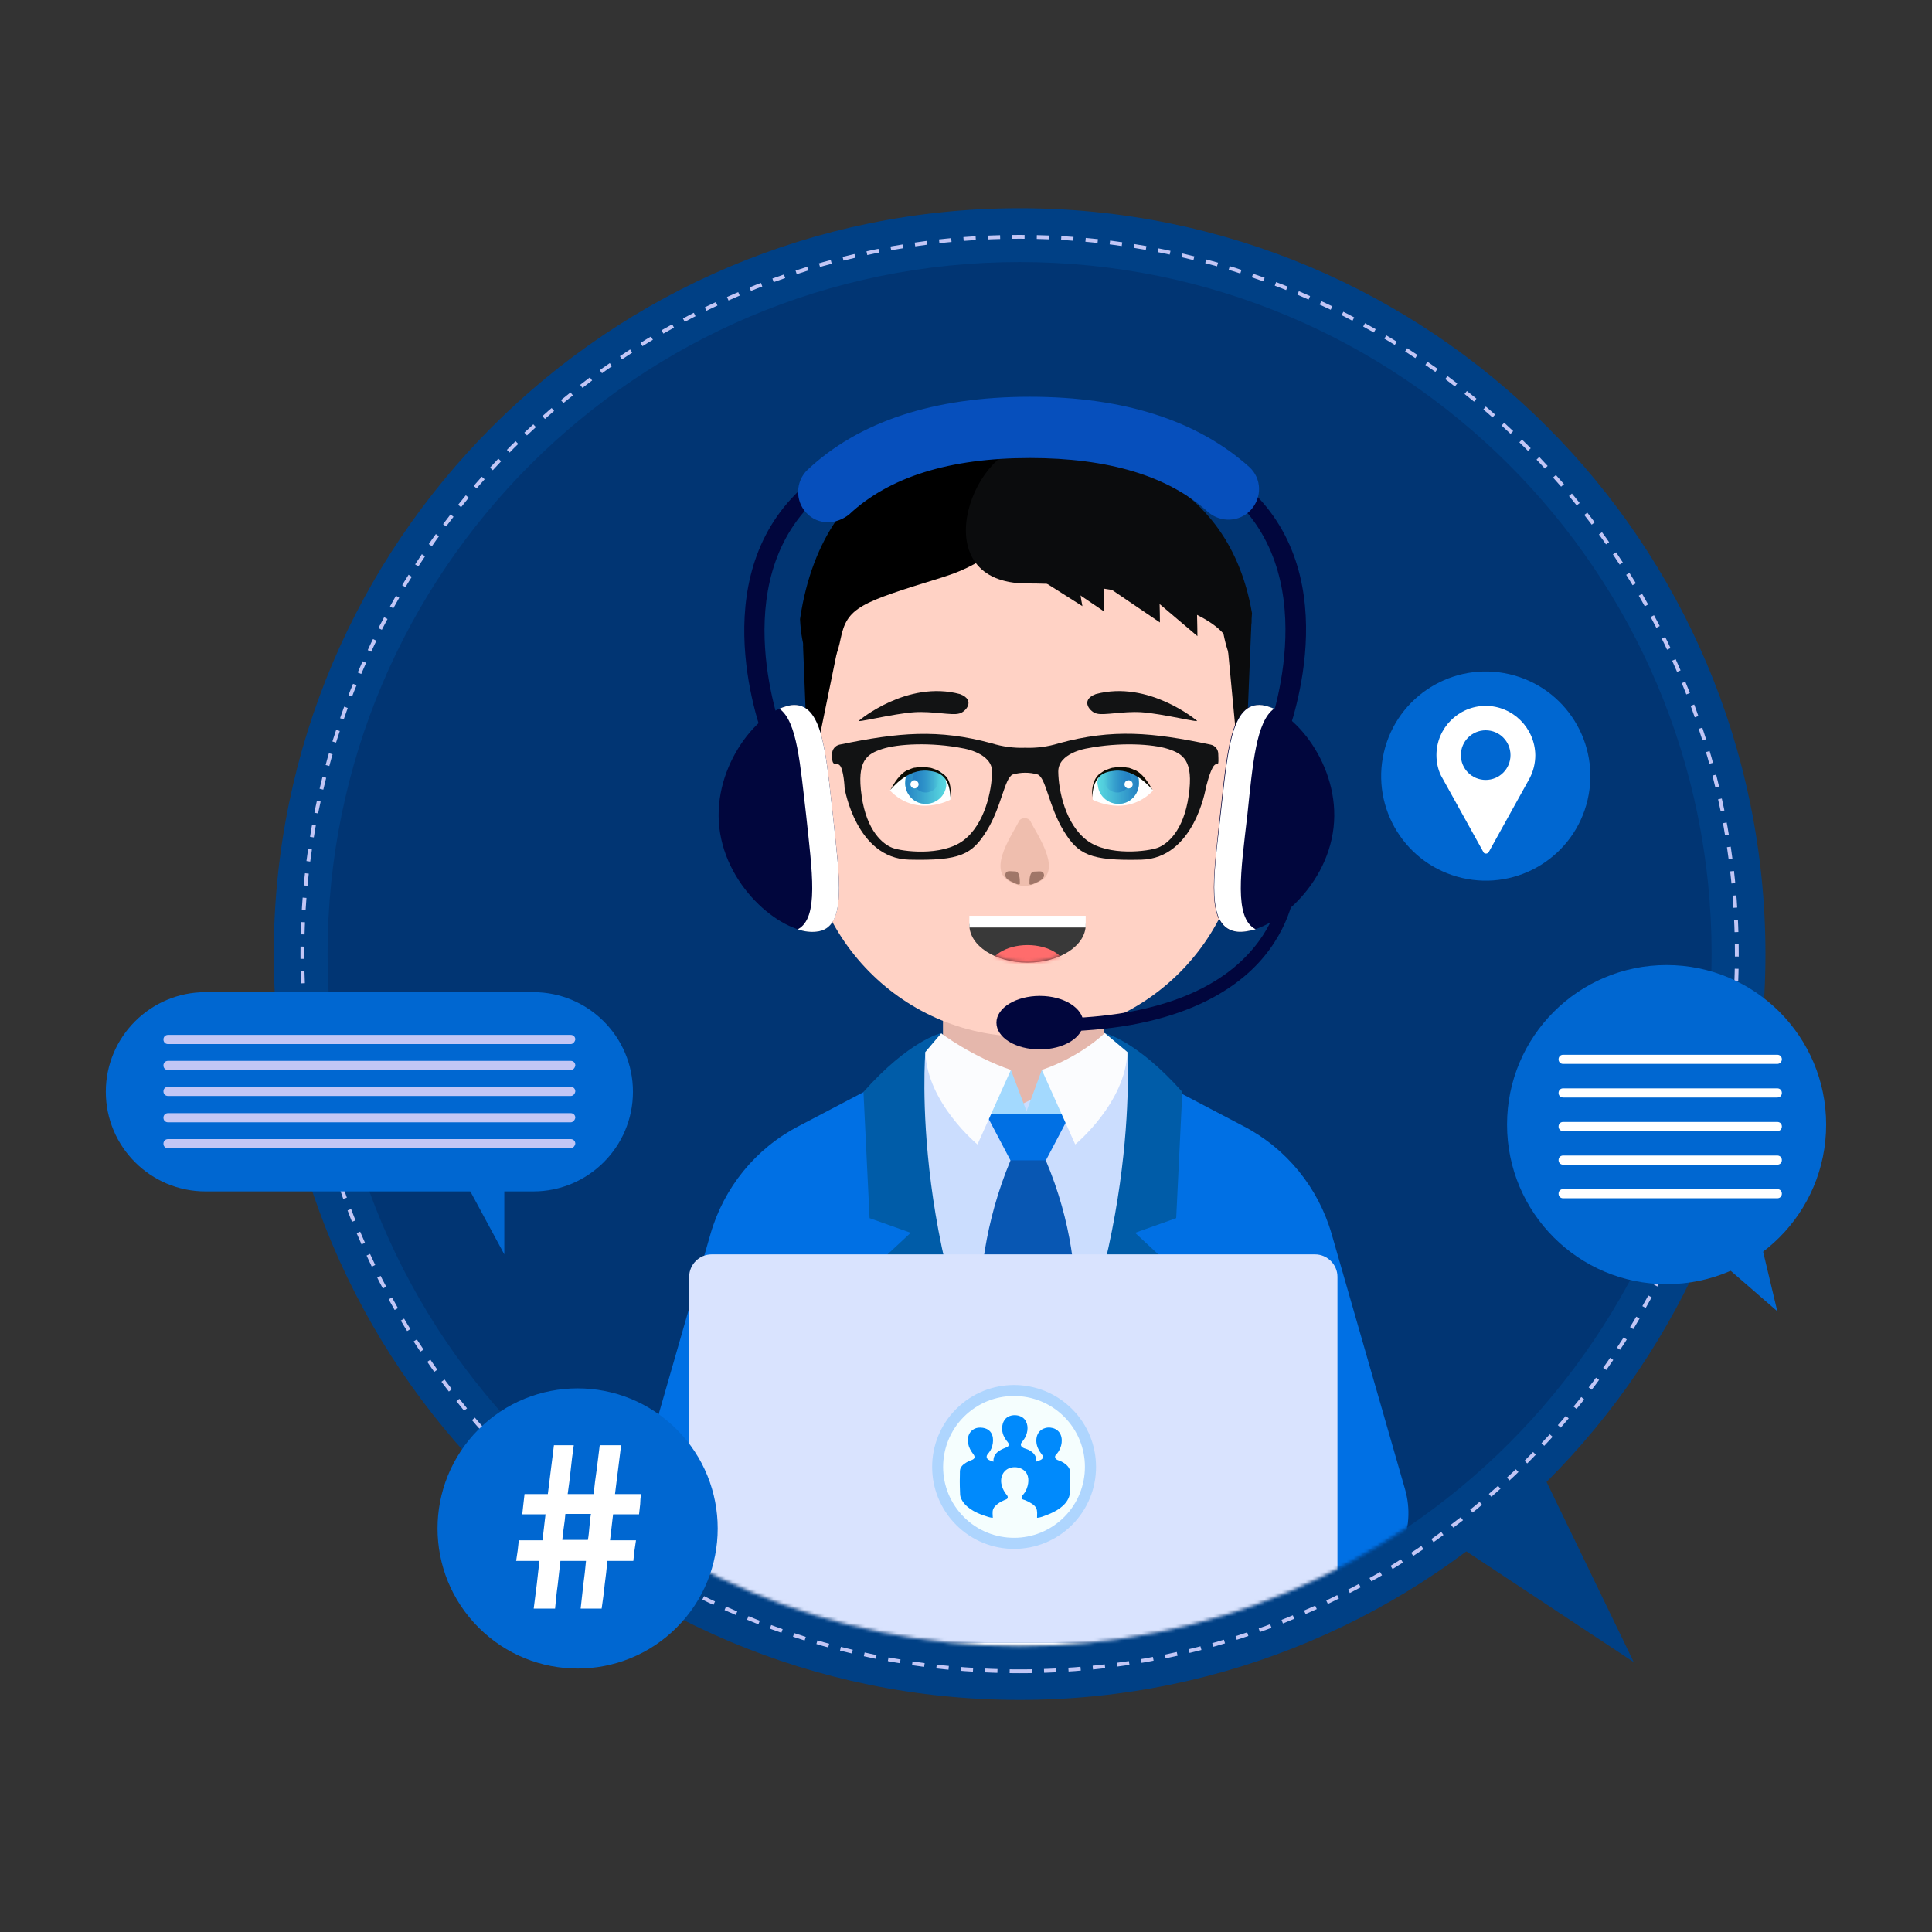 <svg width="566" height="566" viewBox="0 0 566 566" fill="none" xmlns="http://www.w3.org/2000/svg">
<rect x="0" y="0" width="566" height="566" fill="#333333" stroke="none"/>
<path d="M298.706 498.007C419.382 498.007 517.209 400.179 517.209 279.503C517.209 158.827 419.382 61 298.706 61C178.03 61 80.203 158.827 80.203 279.503C80.203 400.179 178.03 498.007 298.706 498.007Z" fill="#004085"/>
<path d="M427.413 453.054L478.629 486.936L451.791 431.472L427.413 453.054Z" fill="#004085"/>
<path d="M298.705 482.239C410.673 482.239 501.441 391.471 501.441 279.503C501.441 167.535 410.673 76.767 298.705 76.767C186.737 76.767 95.969 167.535 95.969 279.503C95.969 391.471 186.737 482.239 298.705 482.239Z" fill="#013573"/>
<mask id="mask0_3331_3029" style="mask-type:alpha" maskUnits="userSpaceOnUse" x="95" y="76" width="407" height="407">
<path d="M298.705 482.239C410.673 482.239 501.441 391.471 501.441 279.503C501.441 167.535 410.673 76.767 298.705 76.767C186.737 76.767 95.969 167.535 95.969 279.503C95.969 391.471 186.737 482.239 298.705 482.239Z" fill="white"/>
</mask>
<g mask="url(#mask0_3331_3029)">
<path d="M354.67 252.403C343.303 252.403 334.089 243.663 334.089 232.882C334.089 222.1 343.303 213.36 354.67 213.36C366.036 213.36 375.251 222.1 375.251 232.882C375.251 243.663 366.036 252.403 354.67 252.403Z" fill="#FFC7B7"/>
<path d="M276.25 327.903C276.25 327.903 279.949 341.159 299.865 341.159C319.78 341.159 323.479 327.903 323.479 327.903V313.23V275.039L299.865 295.668L276.25 275.039V313.23V327.903Z" fill="#E5B7AC"/>
<path d="M247.634 253.917C236.267 253.917 227.053 245.177 227.053 234.396C227.053 223.614 236.267 214.874 247.634 214.874C259 214.874 268.215 223.614 268.215 234.396C268.215 245.177 259 253.917 247.634 253.917Z" fill="#FFC7B7"/>
<path d="M361.994 193.079C361.058 176.748 349.08 163.173 332.993 160.211L310.367 156.044C302.098 154.522 293.612 154.623 285.382 156.343L242.733 165.257L237.416 218.597L236.295 235.327C233.816 272.333 263.164 303.713 300.252 303.713C336.975 303.713 366.191 272.922 364.263 236.249L361.994 193.079Z" fill="#FFD2C5"/>
<path d="M276.02 169.154C251.919 176.596 248.142 177.837 246.248 187.229C243.173 202.483 235.223 198.21 234.375 181.381C241.602 132.289 282.045 128.041 290.905 133.003C301.538 138.957 304.769 160.275 276.02 169.154Z" fill="black"/>
<path d="M235.269 189.359C235.269 185.427 240.085 183.527 242.77 186.401L243.798 187.5C244.887 188.666 245.344 190.288 245.024 191.852L239.239 220.141C239.106 220.791 238.535 221.257 237.872 221.257C237.122 221.257 236.506 220.665 236.477 219.916L235.269 189.359Z" fill="black"/>
<path d="M300.858 170.929C330.947 170.929 352.393 178.549 358.418 185.637C361.493 200.891 366.071 195.383 366.78 179.617C359.337 136.196 319.619 130.525 300.858 130.525C284.167 132.297 270.769 170.929 300.858 170.929Z" fill="#0B0C0D"/>
<path d="M323.076 150.925C319.271 156.485 313.67 159.703 317.098 177.577L296.964 164.82C303.992 158.477 326.88 145.365 323.076 150.925Z" fill="#0B0C0D"/>
<path d="M338.772 155.687C339.74 168.144 339.812 182.353 339.812 182.353L320.31 169.117C320.31 169.117 330.449 166.587 338.772 155.687Z" fill="#0B0C0D"/>
<path d="M349.755 159.689C350.724 172.147 350.795 186.356 350.795 186.356L337.327 174.929C337.327 174.929 341.432 170.589 349.755 159.689Z" fill="#0B0C0D"/>
<path d="M322.459 152.5C323.428 164.957 323.499 179.166 323.499 179.166L303.997 165.93C303.997 165.93 314.136 163.4 322.459 152.5Z" fill="#0B0C0D"/>
<path d="M366.617 182.345C366.706 180.177 364.973 178.372 362.803 178.372C360.553 178.372 358.791 180.308 359.003 182.548L362.598 220.495C362.658 221.127 363.189 221.611 363.825 221.611C364.486 221.611 365.029 221.089 365.056 220.429L366.617 182.345Z" fill="#0B0C0D"/>
<path fill-rule="evenodd" clip-rule="evenodd" d="M285.479 270.004H316.57C317.395 270.004 318.064 270.438 318.064 270.972C318.064 277.059 310.42 282.012 301.024 282.012C291.629 282.012 283.985 277.059 283.985 270.972C283.985 270.438 284.654 270.004 285.479 270.004Z" fill="#393939"/>
<mask id="mask1_3331_3029" style="mask-type:alpha" maskUnits="userSpaceOnUse" x="283" y="270" width="36" height="13">
<path fill-rule="evenodd" clip-rule="evenodd" d="M285.475 270.007H316.567C317.392 270.007 318.061 270.441 318.061 270.975C318.061 277.063 310.417 282.015 301.021 282.015C291.626 282.015 283.981 277.063 283.981 270.975C283.981 270.441 284.651 270.007 285.475 270.007Z" fill="#393939"/>
</mask>
<g mask="url(#mask1_3331_3029)">
<path fill-rule="evenodd" clip-rule="evenodd" d="M290.663 284.588H311.391C311.941 284.588 312.387 284.31 312.387 283.966C312.387 280.053 307.291 276.869 301.027 276.869C294.764 276.869 289.667 280.053 289.667 283.966C289.667 284.31 290.113 284.588 290.663 284.588Z" fill="#FF6C6C"/>
</g>
<rect width="34.08" height="3.431" transform="matrix(-1 0 0 1 318.064 268.289)" fill="white"/>
<path d="M301.865 240.588C301.281 239.38 299.106 239.381 298.522 240.588C296.848 244.043 289.603 254.11 295.179 257.87C298.459 260.083 301.927 260.083 305.207 257.87C310.783 254.11 303.533 244.043 301.865 240.588Z" fill="#EFBEAE"/>
<path d="M301.586 258.866C301.586 259.579 303.005 258.871 304.401 258.162C305.285 257.713 306.078 257.004 305.809 256.05C305.502 254.959 304.401 255.346 302.994 255.346C301.586 255.346 301.586 257.699 301.586 258.866Z" fill="#A07668"/>
<path d="M298.781 258.82C298.779 259.534 297.36 258.825 295.964 258.115C295.08 257.666 294.287 256.957 294.555 256.002C294.862 254.911 295.964 255.298 297.373 255.298C298.781 255.298 298.781 257.653 298.781 258.82Z" fill="#A07668"/>
<path d="M296.678 226.903C294.259 227.987 293.439 236.292 289.115 243.317C284.792 250.343 281.341 252.196 266.336 251.844C250.828 251.479 247.443 230.95 247.443 230.95C247.443 230.95 247.204 225.333 245.988 224.193C244.917 223.122 243.596 225.192 243.78 220.751C243.819 219.482 244.731 218.405 245.988 218.14C263.334 214.561 274.81 213.518 290.528 217.762C293.704 218.749 297.026 219.19 300.352 219.067C303.677 219.19 307 218.749 310.175 217.762C326.04 213.426 337.634 214.562 354.689 218.153C355.946 218.417 356.858 219.496 356.897 220.765C357.083 225.126 356.837 223.134 355.753 224.193C354.537 225.333 353.235 230.963 353.235 230.963C353.235 230.963 349.851 251.491 334.343 251.857C319.337 252.21 315.834 250.369 311.563 243.331C307.292 236.292 306.434 227.947 304.027 226.903C301.628 226.206 299.076 226.206 296.678 226.903ZM252.414 233.158C253.92 243.539 258.68 247.3 261.403 248.37C264.127 249.442 275.867 250.982 282.2 246.242C288.533 241.502 290.568 231.565 290.635 226.093C290.701 220.621 282.293 219.263 282.293 219.263C272.654 217.344 262.937 217.957 258.495 219.407C254.053 220.856 250.906 222.75 252.427 233.131L252.414 233.158ZM342.169 219.407C337.779 217.983 328.062 217.344 318.372 219.263C318.372 219.263 309.95 220.569 310.029 226.093C310.109 231.616 312.118 241.449 318.451 246.202C324.784 250.956 336.511 249.402 339.248 248.331C341.985 247.26 346.731 243.5 348.238 233.118C349.745 222.737 346.558 220.831 342.169 219.407Z" fill="#121314"/>
<path d="M350.564 211.075C350.564 211.075 336.492 199.186 321.017 203.343C316.212 205.144 319.515 208.748 321.317 209.049C323.42 209.649 329.039 208.32 334.308 208.649C340.477 209.034 352.066 211.976 350.564 211.075Z" fill="#121314"/>
<path d="M251.694 211.075C251.694 211.075 265.767 199.186 281.242 203.343C286.047 205.144 282.743 208.748 280.942 209.049C278.839 209.649 273.22 208.32 267.951 208.649C261.782 209.034 250.193 211.976 251.694 211.075Z" fill="#121314"/>
<path d="M320.118 234.279C320.118 234.279 330.029 239.685 337.837 231.576C337.537 231.276 335.735 228.272 333.032 226.771C332.131 226.47 331.23 225.87 330.329 225.87C329.128 225.569 327.926 225.569 326.425 225.87C325.824 225.87 325.224 226.17 324.323 226.47C323.422 226.771 322.821 227.371 321.92 227.972C320.719 228.873 319.818 230.975 320.118 234.279Z" fill="white"/>
<path d="M321.621 230.078C321.922 233.381 324.925 235.784 328.228 235.483C331.532 235.183 333.934 232.18 333.634 228.876C333.634 227.975 333.334 227.074 332.733 226.474C330.931 225.573 328.829 224.972 326.126 225.272C324.925 225.573 323.123 225.873 321.922 227.375C321.621 228.276 321.321 229.177 321.621 230.078Z" fill="#5ADBE1"/>
<path d="M323.42 228.274C323.42 230.376 325.222 232.178 327.324 232.178C329.426 232.178 331.228 230.376 331.228 228.274C331.228 227.373 330.928 226.472 330.327 225.571C329.126 225.271 327.925 225.271 326.423 225.571C325.823 225.571 325.222 225.871 324.321 226.172C323.72 226.772 323.42 227.373 323.42 228.274Z" fill="url(#paint0_linear_3331_3029)"/>
<path d="M321.621 230.078C321.922 233.381 324.925 235.784 328.228 235.483C331.532 235.183 333.934 232.18 333.634 228.876C333.634 227.975 333.334 227.074 332.733 226.474C330.931 225.573 328.829 224.972 326.126 225.272C324.925 225.573 323.123 225.873 321.922 227.375C321.621 228.276 321.321 229.177 321.621 230.078Z" fill="url(#paint1_linear_3331_3029)"/>
<path d="M330.63 230.981C329.966 230.981 329.428 230.443 329.428 229.779C329.428 229.116 329.966 228.578 330.63 228.578C331.293 228.578 331.831 229.116 331.831 229.779C331.831 230.443 331.293 230.981 330.63 230.981Z" fill="white"/>
<path d="M319.987 233.599C320.287 226.692 323.891 226.091 326.594 225.791C332.6 225.19 337.105 230.858 337.706 231.458C337.406 231.158 335.604 227.292 332.901 225.791C332 225.49 331.099 224.89 330.198 224.89C328.997 224.589 327.795 224.589 326.294 224.89C325.693 224.89 325.092 225.19 324.191 225.49C323.29 225.791 322.69 226.391 321.789 226.992C320.588 228.193 319.687 230.296 319.987 233.599Z" fill="#0C0C03"/>
<path d="M278.431 234.273C278.431 234.273 268.521 239.679 260.712 231.571C261.012 231.27 262.814 228.267 265.517 226.765C266.418 226.465 267.319 225.864 268.22 225.864C269.422 225.564 270.623 225.564 272.124 225.864C272.725 225.864 273.326 226.165 274.227 226.465C275.128 226.765 275.728 227.366 276.629 227.967C278.131 228.868 278.732 230.97 278.431 234.273Z" fill="white"/>
<path d="M277.235 230.069C276.935 233.373 273.932 235.775 270.628 235.475C267.325 235.175 264.922 232.172 265.223 228.868C265.223 227.967 265.523 227.066 266.124 226.465C267.925 225.565 270.028 224.964 272.731 225.264C273.932 225.564 275.734 225.865 276.935 227.366C276.935 228.267 277.235 229.168 277.235 230.069Z" fill="#5ADBE1"/>
<path d="M275.128 228.268C275.128 230.37 273.326 232.172 271.224 232.172C269.122 232.172 267.32 230.37 267.32 228.268C267.32 227.367 267.62 226.466 268.221 225.565C269.422 225.265 270.623 225.265 272.125 225.565C272.726 225.565 273.326 225.865 274.227 226.166C274.828 226.766 275.128 227.367 275.128 228.268Z" fill="url(#paint2_linear_3331_3029)"/>
<path d="M277.235 230.069C276.935 233.373 273.932 235.775 270.628 235.475C267.325 235.175 264.922 232.172 265.223 228.868C265.223 227.967 265.523 227.066 266.124 226.465C267.925 225.565 270.028 224.964 272.731 225.264C273.932 225.564 275.734 225.865 276.935 227.366C276.935 228.267 277.235 229.168 277.235 230.069Z" fill="url(#paint3_linear_3331_3029)"/>
<path d="M269.122 229.771C269.122 230.372 268.521 230.972 267.921 230.972C267.32 230.972 266.719 230.372 266.719 229.771C266.719 229.17 267.32 228.57 267.921 228.57C268.521 228.57 269.122 229.17 269.122 229.771Z" fill="white"/>
<path d="M278.431 233.599C278.131 226.692 274.527 226.091 271.824 225.791C265.818 225.19 261.395 230.858 260.794 231.458C261.094 231.158 262.814 227.292 265.517 225.791C266.418 225.49 267.319 224.89 268.22 224.89C269.422 224.589 270.623 224.589 272.124 224.89C272.725 224.89 273.326 225.19 274.227 225.49C275.128 225.791 275.728 226.391 276.629 226.992C278.131 228.193 278.732 230.296 278.431 233.599Z" fill="#0C0C03"/>
<path d="M253.083 319.882L233.996 329.903C221.35 336.465 212.045 347.917 208.108 361.637L186.634 436.317C183.294 447.889 188.663 460.296 199.399 465.903L218.606 475.805H298.417L309.989 333.363" fill="#0070E4"/>
<path d="M345.18 319.882L364.267 329.903C376.913 336.465 386.218 347.917 390.155 361.637L411.629 436.317C414.969 447.889 409.601 460.296 398.864 465.903L379.657 475.805H270.976L288.275 333.363" fill="#0070E4"/>
<path d="M275.628 302.706C275.628 302.706 266.442 304.734 252.961 319.884L254.751 356.867L266.8 361.162L258.211 369.155C258.211 369.155 275.151 418.305 300.084 430.116C300.203 364.144 298.295 333.365 298.295 333.365" fill="#005CA8"/>
<path d="M323.705 302.706C323.705 302.706 332.891 304.734 346.371 319.884L344.582 356.867L332.533 361.162L341.122 369.155C341.122 369.155 324.182 418.305 299.249 430.116C299.129 364.144 301.038 333.365 301.038 333.365" fill="#005CA8"/>
<path d="M271.095 308.193C271.095 308.193 265.846 370.586 300.204 429.997L301.277 326.327L271.095 308.193Z" fill="#CBDDFE"/>
<path d="M330.268 308.193C330.268 308.193 334.444 370.586 300.205 429.997L296.984 324.656L330.268 308.193Z" fill="#CBDDFE"/>
<path d="M288.867 326.325H313.562L306.284 340.164H296.144L288.867 326.325Z" fill="#0070E4"/>
<path d="M296.145 313.441L301.036 326.325H286.363L296.145 313.441Z" fill="#A3D9FE"/>
<path d="M305.216 313.441L300.444 326.325H315.118L305.216 313.441Z" fill="#A3D9FE"/>
<path d="M305.216 313.44L314.999 335.272C314.999 335.272 329.792 323.103 330.269 308.191L323.636 302.618C323.756 302.618 316.549 309.623 305.216 313.44Z" fill="#FBFCFE"/>
<path d="M296.147 313.443L286.364 335.274C286.364 335.274 271.571 323.106 271.094 308.194L275.747 302.706C275.627 302.706 284.933 309.625 296.147 313.443Z" fill="#FBFCFE"/>
<path fill-rule="evenodd" clip-rule="evenodd" d="M300.081 429.857L300.102 428.076L300.342 430.223C300.342 430.223 306.917 419.925 312.177 406.275C312.177 406.275 321.8 376.34 306.38 339.939H301.149H301.149H296.046C280.853 376.241 289.161 408.721 289.161 408.721C294.384 422.334 300.081 429.857 300.081 429.857Z" fill="#0857B3"/>
<path d="M385.261 481.291H208.461C204.882 481.291 201.9 478.309 201.9 474.73V374.042C201.9 370.463 204.882 367.481 208.461 367.481H385.261C388.84 367.481 391.822 370.463 391.822 374.042V474.73C391.822 478.309 388.84 481.291 385.261 481.291Z" fill="#D9E3FE"/>
<path d="M314.065 446.732C323.44 437.357 323.44 422.157 314.065 412.783C304.69 403.408 289.49 403.408 280.115 412.783C270.74 422.157 270.74 437.357 280.115 446.732C289.49 456.107 304.69 456.107 314.065 446.732Z" fill="#AED5FE"/>
<path d="M310.297 445.757C319.141 438.451 320.387 425.359 313.081 416.515C305.775 407.672 292.683 406.425 283.839 413.732C274.995 421.038 273.749 434.13 281.056 442.974C288.362 451.817 301.454 453.063 310.297 445.757Z" fill="#F5FEFE"/>
<path d="M291.05 428.217C290.456 428.055 289.187 427.65 289.073 426.999C288.956 426.335 289.36 426.013 289.743 425.525C290.036 425.152 290.283 424.743 290.456 424.307C291.203 422.423 291.254 419.725 289.101 418.646C288.742 418.465 288.325 418.356 287.926 418.296C287.47 418.229 287.006 418.202 286.548 418.265C286.165 418.317 285.781 418.427 285.44 418.604C283.195 419.768 283.184 422.552 284.172 424.499C284.406 424.961 284.675 425.4 284.994 425.813C285.277 426.18 285.627 426.608 285.458 427.095C285.263 427.656 284.389 427.796 283.895 428.032C282.918 428.498 281.804 429.159 281.382 430.171C281.17 430.681 281.207 431.295 281.207 431.838C281.207 432.531 281.174 433.225 281.174 433.92C281.174 434.906 281.194 435.886 281.24 436.869C281.269 437.518 281.232 438.173 281.478 438.791C282.548 441.482 285.598 443.103 288.295 443.993C289.081 444.253 290.011 444.621 290.848 444.655C290.848 443.827 290.651 442.856 290.98 442.06C291.235 441.443 291.83 440.925 292.36 440.522C292.948 440.075 293.618 439.72 294.308 439.437C294.635 439.303 295.081 439.227 295.194 438.855C295.377 438.25 294.792 437.84 294.49 437.381C293.933 436.534 293.516 435.618 293.349 434.625C293.132 433.34 293.451 431.901 294.412 430.941C296.013 429.341 299.001 429.513 300.44 431.197C301.726 432.702 301.332 435.044 300.546 436.676C300.36 437.063 300.106 437.433 299.829 437.766C299.518 438.138 299.105 438.518 299.378 439.047C299.512 439.308 300.024 439.372 300.288 439.478C300.994 439.76 301.673 440.107 302.303 440.522C302.793 440.845 303.306 441.281 303.563 441.803C303.975 442.641 303.815 443.756 303.815 444.655C304.75 444.616 305.81 444.163 306.67 443.835C309.328 442.821 312.2 441.23 313.197 438.503C313.429 437.869 313.389 437.242 313.389 436.58V433.888V431.549C313.389 431.203 313.467 430.755 313.339 430.428C312.935 429.391 311.865 428.619 310.869 428.129C310.31 427.853 309.41 427.743 309.158 427.127C308.9 426.496 309.404 426.168 309.764 425.717C310.125 425.266 310.395 424.769 310.614 424.243C311.418 422.309 311.253 419.67 309.089 418.612C308.653 418.398 308.193 418.3 307.711 418.237C307.21 418.172 306.683 418.233 306.2 418.37C303.404 419.165 303.088 422.32 304.193 424.499C304.444 424.994 304.724 425.47 305.07 425.909C305.316 426.221 305.63 426.509 305.546 426.935C305.373 427.809 304.219 427.851 303.546 428.217C303.562 427.867 303.604 427.539 303.531 427.191C303.293 426.062 302.327 425.24 301.295 424.732C300.655 424.417 299.457 424.273 299.161 423.602C298.885 422.977 299.263 422.634 299.637 422.16C299.906 421.819 300.146 421.453 300.347 421.071C301.181 419.481 301.386 417.295 300.164 415.815C298.891 414.274 295.947 414.161 294.563 415.657C293.561 416.74 293.387 418.527 293.762 419.885C293.979 420.67 294.386 421.409 294.884 422.064C295.208 422.489 295.695 422.925 295.465 423.506C295.328 423.853 294.974 423.974 294.644 424.102C294.161 424.29 293.69 424.494 293.233 424.734C292.234 425.259 291.372 426.071 291.113 427.159C291.03 427.507 291.05 427.863 291.05 428.217Z" fill="#008AFC"/>
<path d="M387.173 487.495H206.794C204.17 487.495 202.023 485.348 202.023 482.723V481.292H391.945V482.723C391.945 485.348 389.798 487.495 387.173 487.495Z" fill="#FBFCFE"/>
<path d="M390.678 242.459C388.588 260.749 371.517 273.988 362.285 272.943C353.052 271.898 355.491 257.091 357.407 238.801C359.497 220.511 360.368 205.53 369.601 206.575C378.833 207.62 392.768 224.169 390.678 242.459Z" fill="#01063D"/>
<path d="M365.421 238.801C366.988 223.82 368.033 211.278 373.259 207.62C372.04 207.098 370.821 206.749 369.775 206.575C360.543 205.53 359.672 220.511 357.582 238.801C355.491 257.091 353.227 271.898 362.459 272.943C364.027 273.117 365.943 272.769 367.859 272.246C361.414 268.936 363.504 255.349 365.421 238.801Z" fill="white"/>
<path d="M210.738 242.459C212.828 260.749 229.899 273.988 239.132 272.943C248.364 271.898 245.925 257.091 244.009 238.801C241.919 220.511 241.048 205.53 231.816 206.575C222.583 207.62 208.648 224.169 210.738 242.459Z" fill="#01063D"/>
<path d="M244.006 238.801C241.916 220.511 241.045 205.53 231.812 206.575C230.767 206.749 229.548 207.098 228.328 207.62C233.554 211.278 234.425 223.994 236.167 238.801C237.909 255.349 239.999 268.936 233.728 272.246C235.645 272.943 237.561 273.117 239.128 272.943C248.361 272.072 245.922 257.265 244.006 238.801Z" fill="white"/>
<path d="M376.089 218.31L370.519 216.942C370.693 216.531 387.752 174.249 363.904 148.523C351.544 135.113 330.133 128.408 300.366 128.408C270.599 128.408 249.188 135.25 236.654 148.66C212.806 174.522 229.865 216.668 230.04 217.078L224.469 218.447C223.773 216.668 206.365 173.564 231.954 145.923C245.532 131.282 268.51 123.756 300.366 123.756C332.222 123.756 355.2 131.145 368.778 145.923C394.367 173.428 376.785 216.394 376.089 218.31Z" fill="#01063D"/>
<path d="M242.644 152.995C240.206 152.995 237.941 152.124 236.199 150.208C232.89 146.724 233.064 140.976 236.548 137.666C251.528 123.556 273.477 116.24 301.696 116.24C329.219 116.24 350.819 123.208 365.974 136.795C369.632 140.105 369.806 145.679 366.496 149.337C363.187 152.995 357.612 153.169 353.954 150.034C342.283 139.408 324.69 134.182 301.696 134.182C278.18 134.182 260.412 139.756 248.741 150.731C246.999 152.124 244.735 152.995 242.644 152.995Z" fill="#064FBC"/>
<path d="M307.585 302.21V298.378C335.456 298.378 356.01 291.236 367.159 277.823C375.52 267.894 375.694 257.791 375.694 257.791H379.701C379.701 258.313 379.352 269.287 370.294 280.262C361.933 290.365 344.165 302.21 307.585 302.21Z" fill="#01063D"/>
<path d="M317.348 299.597C317.348 303.952 311.599 307.436 304.632 307.436C297.49 307.436 291.915 303.952 291.915 299.597C291.915 295.242 297.664 291.758 304.632 291.758C311.774 291.758 317.348 295.416 317.348 299.597Z" fill="#01063D"/>
</g>
<path d="M298.706 489.62C414.75 489.62 508.822 395.547 508.822 279.503C508.822 163.459 414.75 69.387 298.706 69.387C182.661 69.387 88.589 163.459 88.589 279.503C88.589 395.547 182.661 489.62 298.706 489.62Z" stroke="#C2C6F5" stroke-width="1.118" stroke-miterlimit="10" stroke-dasharray="3.58 3.58"/>
<path d="M60.186 290.662H156.242C172.345 290.662 185.428 303.745 185.428 319.848C185.428 335.95 172.345 349.034 156.242 349.034H60.186C44.083 349.034 31 335.95 31 319.848C31 303.745 44.083 290.662 60.186 290.662Z" fill="#0067D1"/>
<path d="M147.744 343.89V367.484L135.556 344.896L147.744 343.89Z" fill="#0067D1"/>
<path d="M488.248 376.207C514.063 376.207 534.99 355.28 534.99 329.465C534.99 303.65 514.063 282.723 488.248 282.723C462.433 282.723 441.506 303.65 441.506 329.465C441.506 355.28 462.433 376.207 488.248 376.207Z" fill="#0067D1"/>
<path d="M503.682 369.386L520.679 384.146L515.647 363.012L503.682 369.386Z" fill="#0067D1"/>
<path d="M520.673 311.685H457.94C457.157 311.685 456.598 311.126 456.598 310.343C456.598 309.561 457.157 309.001 457.94 309.001H520.673C521.456 309.001 522.015 309.561 522.015 310.343C522.015 311.014 521.456 311.685 520.673 311.685Z" fill="white"/>
<path d="M520.673 321.526H457.94C457.157 321.526 456.598 320.966 456.598 320.184C456.598 319.401 457.157 318.842 457.94 318.842H520.673C521.456 318.842 522.015 319.401 522.015 320.184C522.015 320.966 521.456 321.526 520.673 321.526Z" fill="white"/>
<path d="M520.673 331.366H457.94C457.157 331.366 456.598 330.807 456.598 330.024C456.598 329.241 457.157 328.682 457.94 328.682H520.673C521.456 328.682 522.015 329.241 522.015 330.024C522.015 330.807 521.456 331.366 520.673 331.366Z" fill="white"/>
<path d="M520.673 341.207H457.94C457.157 341.207 456.598 340.648 456.598 339.865C456.598 339.082 457.157 338.523 457.94 338.523H520.673C521.456 338.523 522.015 339.082 522.015 339.865C522.015 340.648 521.456 341.207 520.673 341.207Z" fill="white"/>
<path d="M520.673 351.048H457.94C457.157 351.048 456.598 350.488 456.598 349.706C456.598 348.923 457.157 348.364 457.94 348.364H520.673C521.456 348.364 522.015 348.923 522.015 349.706C522.015 350.488 521.456 351.048 520.673 351.048Z" fill="white"/>
<path d="M167.199 305.871H49.225C48.442 305.871 47.883 305.312 47.883 304.529C47.883 303.746 48.442 303.187 49.225 303.187H167.199C167.981 303.187 168.54 303.746 168.54 304.529C168.429 305.2 167.869 305.871 167.199 305.871Z" fill="#C2C6F5"/>
<path d="M167.198 313.474H49.224C48.442 313.474 47.883 312.915 47.883 312.132C47.883 311.35 48.442 310.791 49.224 310.791H167.198C167.981 310.791 168.54 311.35 168.54 312.132C168.428 312.915 167.869 313.474 167.198 313.474Z" fill="#C2C6F5"/>
<path d="M167.198 321.079H49.224C48.442 321.079 47.883 320.52 47.883 319.737C47.883 318.955 48.442 318.396 49.224 318.396H167.198C167.981 318.396 168.54 318.955 168.54 319.737C168.428 320.52 167.869 321.079 167.198 321.079Z" fill="#C2C6F5"/>
<path d="M167.198 328.795H49.224C48.442 328.795 47.883 328.235 47.883 327.453C47.883 326.67 48.442 326.111 49.224 326.111H167.198C167.981 326.111 168.54 326.67 168.54 327.453C168.428 328.124 167.869 328.795 167.198 328.795Z" fill="#C2C6F5"/>
<path d="M167.198 336.399H49.224C48.442 336.399 47.883 335.84 47.883 335.057C47.883 334.274 48.442 333.715 49.224 333.715H167.198C167.981 333.715 168.54 334.274 168.54 335.057C168.428 335.728 167.869 336.399 167.198 336.399Z" fill="#C2C6F5"/>
<path d="M465.109 234.319C468.952 217.839 458.708 201.363 442.227 197.52C425.747 193.678 409.272 203.922 405.429 220.402C401.586 236.882 411.831 253.358 428.311 257.2C444.791 261.043 461.266 250.799 465.109 234.319Z" fill="#0067D1"/>
<path d="M435.246 206.794C427.307 206.794 420.821 213.28 420.821 221.219C420.821 223.567 421.38 226.028 422.61 228.04L434.575 249.622C434.687 249.958 435.023 250.07 435.358 250.07C435.694 250.07 436.029 249.846 436.141 249.622L448.106 228.04C449.224 225.916 449.784 223.567 449.784 221.219C449.672 213.28 443.186 206.794 435.246 206.794ZM435.246 228.488C431.221 228.488 427.978 225.245 427.978 221.219C427.978 217.194 431.221 213.951 435.246 213.951C439.272 213.951 442.515 217.194 442.515 221.219C442.515 225.245 439.272 228.488 435.246 228.488Z" fill="white"/>
<path d="M198.238 476.796C214.265 460.769 214.265 434.785 198.238 418.758C182.212 402.731 156.227 402.731 140.201 418.758C124.174 434.785 124.174 460.769 140.201 476.796C156.227 492.822 182.212 492.822 198.238 476.796Z" fill="#0067D1"/>
<path d="M168.094 423.397C167.759 425.745 167.423 428.205 167.2 430.554C166.976 432.902 166.64 435.25 166.305 437.71H173.909C174.133 435.362 174.468 432.902 174.804 430.554C175.139 428.205 175.363 425.857 175.698 423.397H181.96C181.625 425.745 181.401 428.205 181.066 430.554C180.73 432.902 180.507 435.25 180.171 437.71H187.775C187.663 438.717 187.551 439.723 187.551 440.618C187.44 441.624 187.328 442.631 187.216 443.637H179.612C179.5 444.867 179.277 446.097 179.165 447.439C179.053 448.781 178.829 450.011 178.717 451.241H186.321C186.21 452.247 185.986 453.254 185.874 454.26C185.762 455.267 185.65 456.273 185.539 457.28H177.935C177.711 459.628 177.487 461.864 177.152 464.213C176.928 466.561 176.593 468.909 176.257 471.257H170.107C170.331 468.909 170.666 466.561 170.89 464.213C171.225 461.864 171.449 459.628 171.673 457.28H164.18C163.957 459.628 163.621 461.864 163.398 464.213C163.062 466.561 162.838 468.909 162.615 471.257H156.353C156.688 468.909 156.912 466.561 157.247 464.213C157.471 461.864 157.806 459.628 158.03 457.28H151.209C151.321 456.273 151.544 455.267 151.656 454.26C151.768 453.254 151.88 452.247 151.992 451.241H158.925C159.036 450.011 159.26 448.669 159.372 447.439C159.484 446.097 159.707 444.867 159.819 443.637H152.998C153.11 442.631 153.222 441.624 153.333 440.618C153.445 439.611 153.557 438.605 153.669 437.71H160.49C160.826 435.362 161.049 432.902 161.385 430.554C161.72 428.205 161.944 425.857 162.279 423.397H168.094ZM165.634 443.525C165.522 444.755 165.41 445.985 165.187 447.327C164.963 448.669 164.851 449.899 164.739 451.129H172.232C172.455 449.899 172.567 448.557 172.679 447.327C172.791 445.985 172.903 444.755 173.126 443.525H165.634Z" fill="white"/>
<defs>
<linearGradient id="paint0_linear_3331_3029" x1="330.974" y1="228.676" x2="323.461" y2="228.676" gradientUnits="userSpaceOnUse">
<stop stop-color="#2481C3"/>
<stop offset="1" stop-color="#2481C3" stop-opacity="0"/>
</linearGradient>
<linearGradient id="paint1_linear_3331_3029" x1="333.487" y1="230.473" x2="321.479" y2="230.473" gradientUnits="userSpaceOnUse">
<stop stop-color="#2481C3"/>
<stop offset="1" stop-color="#2481C3" stop-opacity="0"/>
</linearGradient>
<linearGradient id="paint2_linear_3331_3029" x1="267.636" y1="228.67" x2="275.149" y2="228.67" gradientUnits="userSpaceOnUse">
<stop stop-color="#2481C3"/>
<stop offset="1" stop-color="#2481C3" stop-opacity="0"/>
</linearGradient>
<linearGradient id="paint3_linear_3331_3029" x1="265.131" y1="230.465" x2="277.139" y2="230.465" gradientUnits="userSpaceOnUse">
<stop stop-color="#2481C3"/>
<stop offset="1" stop-color="#2481C3" stop-opacity="0"/>
</linearGradient>
</defs>
</svg>
